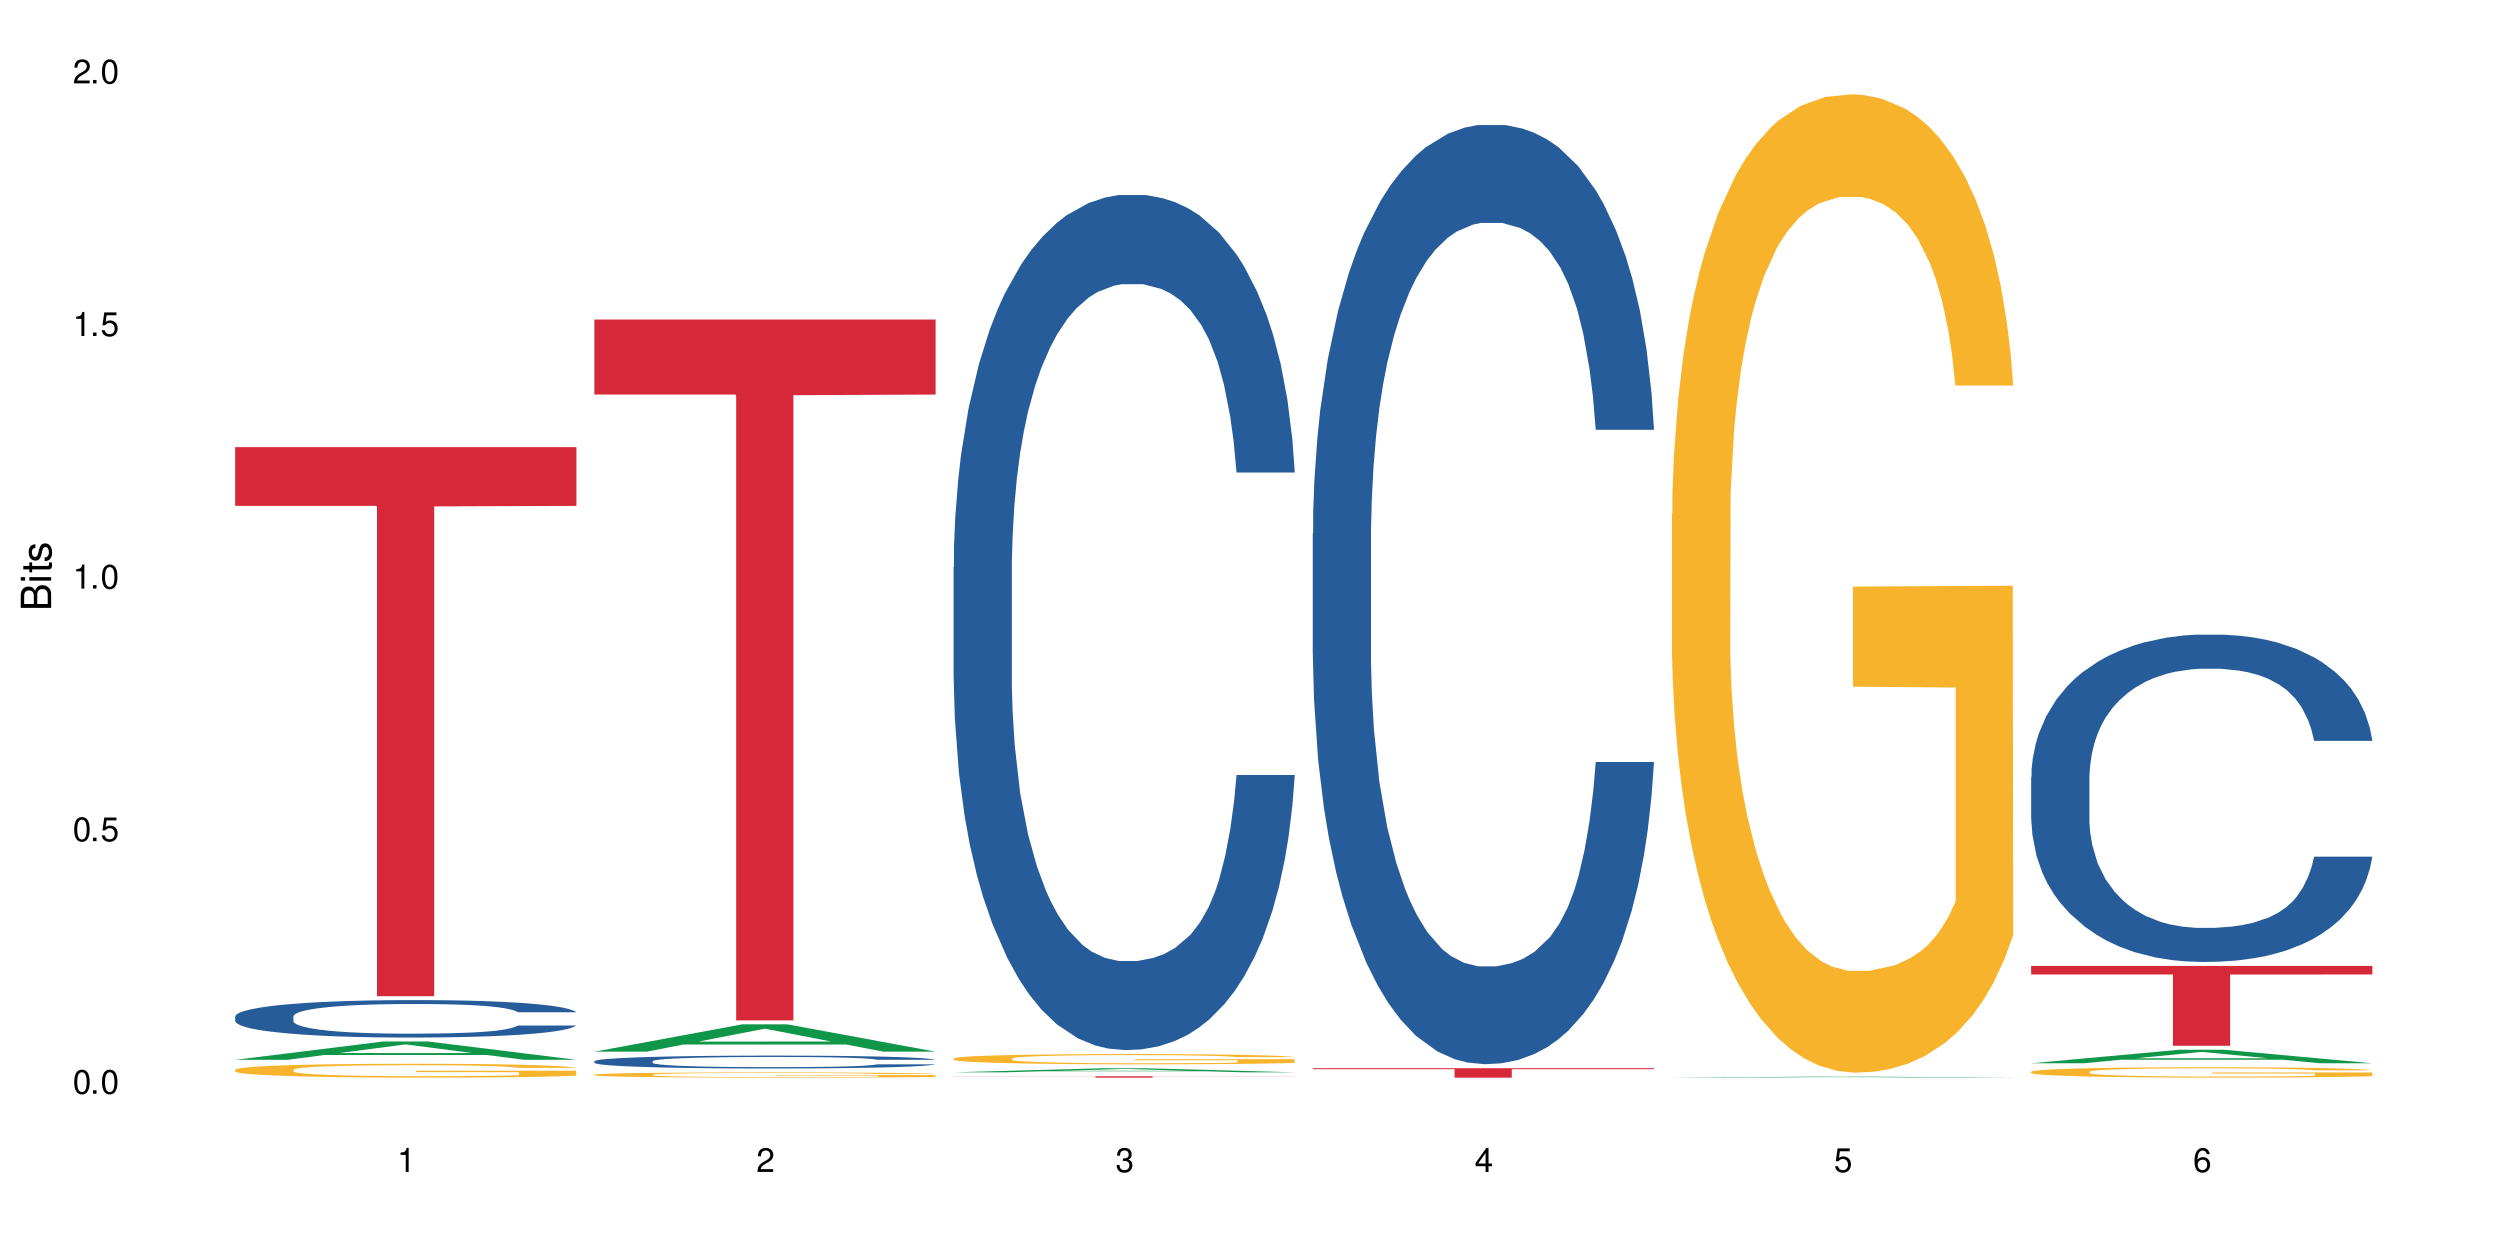 <?xml version="1.0" encoding="UTF-8"?>
<svg xmlns="http://www.w3.org/2000/svg" xmlns:xlink="http://www.w3.org/1999/xlink" width="720" height="360" viewBox="0 0 720 360">
<defs>
<g>
<g id="glyph-0-0">
</g>
<g id="glyph-0-1">
<path d="M 2.641 -6.938 C 2 -6.938 1.422 -6.656 1.078 -6.172 C 0.641 -5.562 0.406 -4.641 0.406 -3.359 C 0.406 -1.016 1.188 0.219 2.641 0.219 C 4.078 0.219 4.859 -1.016 4.859 -3.297 C 4.859 -4.641 4.656 -5.547 4.203 -6.172 C 3.844 -6.656 3.281 -6.938 2.641 -6.938 Z M 2.641 -6.188 C 3.547 -6.188 4 -5.25 4 -3.375 C 4 -1.406 3.562 -0.484 2.625 -0.484 C 1.734 -0.484 1.281 -1.438 1.281 -3.344 C 1.281 -5.25 1.734 -6.188 2.641 -6.188 Z M 2.641 -6.188 "/>
</g>
<g id="glyph-0-2">
<path d="M 1.828 -1 L 0.828 -1 L 0.828 0 L 1.828 0 Z M 1.828 -1 "/>
</g>
<g id="glyph-0-3">
<path d="M 4.562 -6.797 L 1.062 -6.797 L 0.547 -3.094 L 1.328 -3.094 C 1.719 -3.562 2.047 -3.734 2.578 -3.734 C 3.484 -3.734 4.062 -3.109 4.062 -2.094 C 4.062 -1.125 3.484 -0.531 2.578 -0.531 C 1.828 -0.531 1.375 -0.906 1.188 -1.672 L 0.328 -1.672 C 0.453 -1.109 0.547 -0.844 0.75 -0.594 C 1.125 -0.078 1.828 0.219 2.594 0.219 C 3.969 0.219 4.922 -0.781 4.922 -2.219 C 4.922 -3.562 4.031 -4.484 2.719 -4.484 C 2.25 -4.484 1.859 -4.359 1.469 -4.062 L 1.734 -5.969 L 4.562 -5.969 Z M 4.562 -6.797 "/>
</g>
<g id="glyph-0-4">
<path d="M 2.484 -4.938 L 2.484 0 L 3.328 0 L 3.328 -6.938 L 2.766 -6.938 C 2.469 -5.875 2.281 -5.734 0.984 -5.562 L 0.984 -4.938 Z M 2.484 -4.938 "/>
</g>
<g id="glyph-0-5">
<path d="M 4.859 -0.828 L 1.281 -0.828 C 1.359 -1.406 1.672 -1.781 2.5 -2.281 L 3.469 -2.828 C 4.406 -3.344 4.906 -4.062 4.906 -4.906 C 4.906 -5.484 4.672 -6.031 4.266 -6.406 C 3.859 -6.766 3.375 -6.938 2.719 -6.938 C 1.859 -6.938 1.219 -6.625 0.844 -6.031 C 0.609 -5.672 0.5 -5.234 0.484 -4.531 L 1.328 -4.531 C 1.359 -5.016 1.406 -5.281 1.531 -5.516 C 1.75 -5.938 2.188 -6.203 2.703 -6.203 C 3.469 -6.203 4.031 -5.641 4.031 -4.891 C 4.031 -4.344 3.719 -3.859 3.125 -3.516 L 2.234 -3 C 0.812 -2.172 0.406 -1.531 0.328 -0.016 L 4.859 -0.016 Z M 4.859 -0.828 "/>
</g>
<g id="glyph-0-6">
<path d="M 2.125 -3.188 L 2.578 -3.188 C 3.5 -3.188 3.984 -2.766 3.984 -1.922 C 3.984 -1.062 3.469 -0.531 2.594 -0.531 C 1.656 -0.531 1.203 -1 1.156 -2.016 L 0.312 -2.016 C 0.344 -1.453 0.438 -1.094 0.609 -0.781 C 0.953 -0.109 1.625 0.219 2.547 0.219 C 3.953 0.219 4.859 -0.625 4.859 -1.938 C 4.859 -2.828 4.516 -3.297 3.703 -3.594 C 4.344 -3.844 4.656 -4.328 4.656 -5.031 C 4.656 -6.219 3.875 -6.938 2.578 -6.938 C 1.203 -6.938 0.484 -6.172 0.453 -4.703 L 1.297 -4.703 C 1.312 -5.125 1.344 -5.359 1.453 -5.578 C 1.641 -5.969 2.062 -6.203 2.594 -6.203 C 3.344 -6.203 3.797 -5.75 3.797 -5 C 3.797 -4.516 3.609 -4.219 3.25 -4.047 C 3.016 -3.953 2.703 -3.922 2.125 -3.906 Z M 2.125 -3.188 "/>
</g>
<g id="glyph-0-7">
<path d="M 3.141 -1.672 L 3.141 0 L 3.984 0 L 3.984 -1.672 L 4.984 -1.672 L 4.984 -2.438 L 3.984 -2.438 L 3.984 -6.938 L 3.359 -6.938 L 0.266 -2.578 L 0.266 -1.672 Z M 3.141 -2.438 L 1 -2.438 L 3.141 -5.5 Z M 3.141 -2.438 "/>
</g>
<g id="glyph-0-8">
<path d="M 4.781 -5.125 C 4.609 -6.266 3.891 -6.938 2.844 -6.938 C 2.094 -6.938 1.422 -6.578 1.031 -5.953 C 0.594 -5.266 0.406 -4.422 0.406 -3.172 C 0.406 -2 0.578 -1.25 0.984 -0.641 C 1.359 -0.078 1.953 0.219 2.703 0.219 C 3.984 0.219 4.922 -0.75 4.922 -2.094 C 4.922 -3.375 4.062 -4.281 2.844 -4.281 C 2.172 -4.281 1.641 -4.031 1.281 -3.516 C 1.281 -5.234 1.828 -6.188 2.797 -6.188 C 3.391 -6.188 3.797 -5.797 3.938 -5.125 Z M 2.734 -3.531 C 3.547 -3.531 4.062 -2.953 4.062 -2.031 C 4.062 -1.156 3.484 -0.531 2.703 -0.531 C 1.922 -0.531 1.328 -1.188 1.328 -2.078 C 1.328 -2.938 1.906 -3.531 2.734 -3.531 Z M 2.734 -3.531 "/>
</g>
<g id="glyph-1-0">
</g>
<g id="glyph-1-1">
<path d="M 0 -0.953 L 0 -4.891 C 0 -5.719 -0.234 -6.344 -0.734 -6.797 C -1.188 -7.234 -1.812 -7.469 -2.5 -7.469 C -3.547 -7.469 -4.188 -7 -4.625 -5.875 C -4.984 -6.688 -5.625 -7.094 -6.531 -7.094 C -7.172 -7.094 -7.734 -6.859 -8.141 -6.391 C -8.562 -5.922 -8.75 -5.344 -8.75 -4.5 L -8.75 -0.953 Z M -4.984 -2.062 L -7.766 -2.062 L -7.766 -4.219 C -7.766 -4.844 -7.688 -5.203 -7.453 -5.5 C -7.219 -5.812 -6.859 -5.969 -6.375 -5.969 C -5.891 -5.969 -5.531 -5.812 -5.297 -5.5 C -5.062 -5.203 -4.984 -4.844 -4.984 -4.219 Z M -0.984 -2.062 L -4 -2.062 L -4 -4.781 C -4 -5.766 -3.438 -6.359 -2.484 -6.359 C -1.547 -6.359 -0.984 -5.766 -0.984 -4.781 Z M -0.984 -2.062 "/>
</g>
<g id="glyph-1-2">
<path d="M -6.281 -1.797 L -6.281 -0.797 L 0 -0.797 L 0 -1.797 Z M -8.75 -1.797 L -8.75 -0.797 L -7.484 -0.797 L -7.484 -1.797 Z M -8.75 -1.797 "/>
</g>
<g id="glyph-1-3">
<path d="M -6.281 -3.047 L -6.281 -2.016 L -8.016 -2.016 L -8.016 -1.016 L -6.281 -1.016 L -6.281 -0.172 L -5.469 -0.172 L -5.469 -1.016 L -0.719 -1.016 C -0.078 -1.016 0.281 -1.453 0.281 -2.234 C 0.281 -2.5 0.25 -2.719 0.188 -3.047 L -0.641 -3.047 C -0.609 -2.906 -0.594 -2.766 -0.594 -2.562 C -0.594 -2.141 -0.719 -2.016 -1.156 -2.016 L -5.469 -2.016 L -5.469 -3.047 Z M -6.281 -3.047 "/>
</g>
<g id="glyph-1-4">
<path d="M -4.531 -5.25 C -5.766 -5.25 -6.469 -4.422 -6.469 -2.969 C -6.469 -1.516 -5.719 -0.562 -4.547 -0.562 C -3.562 -0.562 -3.094 -1.062 -2.734 -2.562 L -2.516 -3.484 C -2.344 -4.188 -2.094 -4.469 -1.641 -4.469 C -1.047 -4.469 -0.641 -3.875 -0.641 -3 C -0.641 -2.453 -0.797 -2 -1.062 -1.75 C -1.25 -1.594 -1.422 -1.531 -1.875 -1.469 L -1.875 -0.406 C -0.422 -0.453 0.281 -1.266 0.281 -2.922 C 0.281 -4.5 -0.5 -5.516 -1.719 -5.516 C -2.656 -5.516 -3.172 -4.984 -3.469 -3.734 L -3.703 -2.766 C -3.891 -1.953 -4.156 -1.609 -4.594 -1.609 C -5.188 -1.609 -5.547 -2.125 -5.547 -2.938 C -5.547 -3.75 -5.203 -4.172 -4.531 -4.203 Z M -4.531 -5.25 "/>
</g>
</g>
</defs>
<rect x="-72" y="-36" width="864" height="432" fill="rgb(100%, 100%, 100%)" fill-opacity="1"/>
<path fill-rule="nonzero" fill="rgb(6.275%, 58.824%, 28.235%)" fill-opacity="1" d="M 67.73 305.223 L 67.836 305.219 L 110.359 299.949 L 123.273 299.949 L 166.008 305.227 L 150.992 305.227 L 140.281 303.848 L 93.352 303.848 L 82.852 305.223 L 67.73 305.223 L 97.863 303.281 L 135.977 303.273 L 116.973 300.812 L 116.766 300.809 L 116.555 300.82 L 97.758 303.273 L 97.863 303.281 Z M 67.73 305.223 "/>
<path fill-rule="nonzero" fill="rgb(14.51%, 36.078%, 60%)" fill-opacity="1" d="M 67.73 292.727 L 67.852 292.715 L 67.852 292.48 L 68.211 292.105 L 69.051 291.633 L 69.887 291.305 L 72.047 290.727 L 75.043 290.164 L 78.156 289.73 L 80.434 289.473 L 82.473 289.277 L 87.145 288.914 L 90.145 288.727 L 93.379 288.559 L 97.332 288.391 L 100.211 288.293 L 106.684 288.133 L 111.477 288.066 L 115.191 288.035 L 123.223 288.035 L 128.016 288.074 L 131.492 288.125 L 135.324 288.203 L 138.562 288.293 L 144.195 288.508 L 149.227 288.785 L 151.504 288.941 L 155.102 289.246 L 157.855 289.543 L 159.773 289.801 L 161.934 290.164 L 163.848 290.605 L 165.289 291.109 L 166.008 291.531 L 149.227 291.531 L 148.391 291.141 L 147.43 290.832 L 145.633 290.43 L 143.836 290.145 L 141.316 289.859 L 139.039 289.672 L 135.926 289.484 L 133.168 289.367 L 130.293 289.277 L 127.535 289.219 L 122.262 289.16 L 116.148 289.16 L 113.871 289.18 L 109.199 289.258 L 106.684 289.328 L 103.086 289.465 L 100.57 289.594 L 97.574 289.789 L 95.535 289.957 L 93.02 290.215 L 91.223 290.441 L 89.184 290.766 L 87.984 291.012 L 86.906 291.285 L 85.949 291.613 L 85.23 291.957 L 84.75 292.32 L 84.508 292.676 L 84.508 294.203 L 84.75 294.559 L 85.348 294.969 L 86.906 295.57 L 89.184 296.094 L 91.82 296.508 L 94.336 296.805 L 95.777 296.941 L 97.691 297.098 L 100.688 297.297 L 105.004 297.492 L 107.52 297.57 L 111.355 297.648 L 115.312 297.688 L 120.586 297.688 L 125.258 297.648 L 128.375 297.602 L 131.609 297.523 L 136.043 297.355 L 138.801 297.195 L 141.199 297.008 L 142.996 296.824 L 144.195 296.664 L 145.992 296.359 L 147.43 296.023 L 148.508 295.68 L 149.227 295.344 L 166.008 295.344 L 165.289 295.738 L 164.207 296.125 L 163.129 296.41 L 161.453 296.754 L 159.535 297.059 L 156.777 297.402 L 154.5 297.629 L 151.504 297.875 L 148.75 298.062 L 145.754 298.23 L 141.316 298.43 L 138.441 298.527 L 135.324 298.613 L 131.609 298.695 L 126.938 298.762 L 121.902 298.801 L 117.227 298.812 L 112.195 298.793 L 108.48 298.754 L 103.566 298.664 L 97.453 298.488 L 93.02 298.301 L 89.543 298.113 L 86.547 297.914 L 83.191 297.648 L 78.875 297.215 L 76.238 296.883 L 74.441 296.605 L 72.406 296.223 L 70.969 295.875 L 69.289 295.324 L 68.09 294.625 L 67.73 294.086 Z M 67.73 292.727 "/>
<path fill-rule="nonzero" fill="rgb(96.863%, 70.196%, 16.863%)" fill-opacity="1" d="M 67.73 308.074 L 67.852 308.07 L 67.852 308 L 68.332 307.836 L 69.527 307.609 L 71.086 307.422 L 72.766 307.277 L 73.844 307.199 L 75.641 307.09 L 77.199 307.012 L 81.152 306.848 L 86.188 306.691 L 88.945 306.629 L 92.059 306.566 L 96.496 306.496 L 98.531 306.469 L 104.766 306.41 L 111.836 306.375 L 119.625 306.363 L 123.223 306.367 L 128.133 306.383 L 134.848 306.422 L 138.68 306.461 L 141.676 306.496 L 144.793 306.543 L 148.629 306.617 L 152.223 306.703 L 155.102 306.793 L 157.977 306.902 L 160.375 307.016 L 162.41 307.145 L 164.207 307.297 L 165.289 307.426 L 166.008 307.555 L 149.348 307.555 L 148.391 307.426 L 147.309 307.328 L 145.512 307.207 L 143.715 307.121 L 141.918 307.051 L 138.562 306.957 L 135.684 306.898 L 132.09 306.848 L 128.613 306.812 L 124.66 306.793 L 122.262 306.785 L 115.91 306.785 L 110.156 306.809 L 106.801 306.84 L 104.406 306.867 L 101.047 306.922 L 99.012 306.965 L 97.812 306.996 L 94.219 307.109 L 91.82 307.211 L 90.504 307.281 L 88.824 307.391 L 87.625 307.488 L 86.309 307.633 L 85.59 307.742 L 84.629 307.992 L 84.508 308.648 L 84.871 308.785 L 85.59 308.938 L 86.547 309.066 L 87.984 309.207 L 89.422 309.312 L 91.941 309.453 L 94.098 309.551 L 95.777 309.609 L 99.012 309.711 L 100.328 309.742 L 103.445 309.809 L 106.684 309.859 L 110.637 309.902 L 113.633 309.926 L 118.426 309.941 L 124.539 309.941 L 131.73 309.922 L 136.285 309.891 L 139.398 309.863 L 141.438 309.836 L 143.953 309.797 L 145.754 309.762 L 147.43 309.719 L 149.469 309.66 L 149.469 308.785 L 119.863 308.781 L 119.863 308.375 L 165.887 308.371 L 166.008 309.797 L 163.488 309.895 L 160.375 309.992 L 157.379 310.062 L 154.262 310.125 L 149.828 310.195 L 146.23 310.238 L 140.719 310.289 L 135.684 310.324 L 130.41 310.344 L 125.738 310.355 L 120.223 310.359 L 115.312 310.352 L 110.039 310.328 L 105.844 310.301 L 102.008 310.266 L 98.172 310.215 L 93.379 310.141 L 90.262 310.078 L 87.027 310 L 83.789 309.91 L 80.914 309.812 L 78.996 309.734 L 77.078 309.648 L 75.043 309.539 L 73.125 309.414 L 71.688 309.301 L 70.367 309.172 L 69.41 309.055 L 68.449 308.891 L 67.969 308.758 L 67.73 308.645 Z M 67.73 308.074 "/>
<path fill-rule="nonzero" fill="rgb(83.922%, 15.686%, 22.353%)" fill-opacity="1" d="M 67.73 128.766 L 166.008 128.766 L 166.008 145.691 L 125.047 145.84 L 125.047 286.898 L 108.57 286.898 L 108.57 145.988 L 108.332 145.691 L 67.73 145.691 Z M 67.73 128.766 "/>
<path fill-rule="nonzero" fill="rgb(6.275%, 58.824%, 28.235%)" fill-opacity="1" d="M 171.18 302.875 L 171.285 302.867 L 213.809 295.004 L 226.723 295.004 L 269.453 302.883 L 254.441 302.883 L 243.73 300.824 L 196.797 300.824 L 186.297 302.875 L 171.18 302.875 L 201.312 299.973 L 239.426 299.969 L 220.422 296.289 L 220.211 296.281 L 220 296.305 L 201.207 299.969 L 201.312 299.973 Z M 171.18 302.875 "/>
<path fill-rule="nonzero" fill="rgb(14.51%, 36.078%, 60%)" fill-opacity="1" d="M 171.18 305.629 L 171.297 305.625 L 171.297 305.543 L 171.66 305.418 L 172.496 305.254 L 173.336 305.141 L 175.492 304.941 L 178.488 304.75 L 181.605 304.602 L 183.883 304.512 L 185.922 304.445 L 190.594 304.32 L 193.59 304.258 L 196.828 304.199 L 200.781 304.141 L 203.656 304.105 L 210.129 304.055 L 214.922 304.031 L 218.641 304.02 L 226.668 304.02 L 231.461 304.031 L 234.938 304.051 L 238.773 304.078 L 242.008 304.105 L 247.641 304.184 L 252.676 304.277 L 254.953 304.332 L 258.547 304.434 L 261.305 304.535 L 263.223 304.625 L 265.379 304.75 L 267.297 304.902 L 268.734 305.074 L 269.453 305.219 L 252.676 305.219 L 251.836 305.086 L 250.879 304.98 L 249.082 304.84 L 247.281 304.742 L 244.766 304.645 L 242.488 304.582 L 239.371 304.516 L 236.617 304.477 L 233.738 304.445 L 230.984 304.426 L 225.711 304.406 L 219.598 304.406 L 217.32 304.41 L 212.645 304.438 L 210.129 304.461 L 206.535 304.512 L 204.016 304.555 L 201.02 304.621 L 198.984 304.68 L 196.469 304.766 L 194.668 304.844 L 192.633 304.957 L 191.434 305.039 L 190.355 305.137 L 189.395 305.246 L 188.676 305.367 L 188.199 305.492 L 187.957 305.613 L 187.957 306.137 L 188.199 306.258 L 188.797 306.402 L 190.355 306.605 L 192.633 306.785 L 195.27 306.93 L 197.785 307.031 L 199.223 307.078 L 201.141 307.133 L 204.137 307.199 L 208.453 307.266 L 210.969 307.293 L 214.805 307.32 L 218.758 307.336 L 224.031 307.336 L 228.707 307.32 L 231.82 307.305 L 235.059 307.277 L 239.492 307.219 L 242.25 307.164 L 244.645 307.102 L 246.445 307.035 L 247.641 306.984 L 249.441 306.879 L 250.879 306.762 L 251.957 306.645 L 252.676 306.527 L 269.453 306.527 L 268.734 306.664 L 267.656 306.797 L 266.578 306.895 L 264.898 307.012 L 262.984 307.117 L 260.227 307.234 L 257.949 307.312 L 254.953 307.398 L 252.195 307.461 L 249.199 307.52 L 244.766 307.59 L 241.891 307.621 L 238.773 307.652 L 235.059 307.68 L 230.383 307.703 L 225.352 307.715 L 220.676 307.719 L 215.645 307.715 L 211.926 307.699 L 207.012 307.668 L 200.902 307.609 L 196.469 307.543 L 192.992 307.48 L 189.996 307.414 L 186.641 307.32 L 182.324 307.172 L 179.688 307.059 L 177.891 306.961 L 175.852 306.832 L 174.414 306.711 L 172.738 306.523 L 171.539 306.281 L 171.18 306.098 Z M 171.18 305.629 "/>
<path fill-rule="nonzero" fill="rgb(96.863%, 70.196%, 16.863%)" fill-opacity="1" d="M 171.18 309.5 L 171.297 309.5 L 171.297 309.473 L 171.777 309.41 L 172.977 309.324 L 174.535 309.254 L 176.211 309.199 L 177.293 309.172 L 179.09 309.129 L 180.648 309.102 L 184.602 309.039 L 189.637 308.98 L 192.391 308.957 L 195.508 308.934 L 199.941 308.906 L 201.98 308.898 L 208.211 308.875 L 215.281 308.863 L 223.074 308.855 L 226.668 308.859 L 231.582 308.863 L 238.293 308.879 L 242.129 308.895 L 245.125 308.906 L 248.242 308.926 L 252.078 308.953 L 255.672 308.984 L 258.547 309.02 L 261.426 309.059 L 263.82 309.102 L 265.859 309.152 L 267.656 309.207 L 268.734 309.258 L 269.453 309.305 L 252.797 309.305 L 251.836 309.258 L 250.758 309.219 L 248.961 309.176 L 247.164 309.141 L 245.363 309.113 L 242.008 309.078 L 239.133 309.059 L 235.539 309.039 L 232.062 309.027 L 228.105 309.02 L 225.711 309.016 L 219.359 309.016 L 213.605 309.023 L 210.25 309.035 L 207.852 309.047 L 204.496 309.066 L 202.461 309.082 L 201.262 309.094 L 197.664 309.137 L 195.27 309.176 L 193.949 309.203 L 192.273 309.242 L 191.074 309.281 L 189.754 309.336 L 189.035 309.375 L 188.078 309.469 L 187.957 309.715 L 188.316 309.77 L 189.035 309.824 L 189.996 309.875 L 191.434 309.926 L 192.871 309.965 L 195.387 310.02 L 197.547 310.055 L 199.223 310.078 L 202.461 310.113 L 203.777 310.129 L 206.895 310.152 L 210.129 310.172 L 214.086 310.188 L 217.082 310.195 L 221.875 310.203 L 227.988 310.203 L 235.18 310.195 L 239.73 310.184 L 242.848 310.172 L 244.887 310.164 L 247.402 310.148 L 249.199 310.133 L 250.879 310.117 L 252.914 310.094 L 252.914 309.77 L 223.312 309.766 L 223.312 309.613 L 269.336 309.613 L 269.453 310.148 L 266.938 310.184 L 263.82 310.219 L 260.824 310.246 L 257.711 310.27 L 253.273 310.297 L 249.68 310.312 L 244.168 310.332 L 239.133 310.344 L 233.859 310.352 L 229.184 310.359 L 223.672 310.359 L 218.758 310.355 L 213.484 310.348 L 209.289 310.336 L 205.457 310.324 L 201.621 310.305 L 196.828 310.277 L 193.711 310.254 L 190.473 310.223 L 187.238 310.191 L 184.363 310.152 L 182.445 310.125 L 180.527 310.09 L 178.488 310.051 L 176.57 310.004 L 175.133 309.961 L 173.816 309.914 L 172.855 309.867 L 171.898 309.805 L 171.418 309.758 L 171.18 309.715 Z M 171.18 309.5 "/>
<path fill-rule="nonzero" fill="rgb(83.922%, 15.686%, 22.353%)" fill-opacity="1" d="M 171.18 92.023 L 269.453 92.023 L 269.453 113.629 L 228.496 113.82 L 228.496 293.867 L 212.02 293.867 L 212.02 114.008 L 211.777 113.629 L 171.18 113.629 Z M 171.18 92.023 "/>
<path fill-rule="nonzero" fill="rgb(6.275%, 58.824%, 28.235%)" fill-opacity="1" d="M 274.629 308.824 L 274.73 308.824 L 317.254 307.664 L 330.168 307.664 L 372.902 308.824 L 357.887 308.824 L 347.18 308.523 L 300.246 308.523 L 289.746 308.824 L 274.629 308.824 L 304.762 308.398 L 342.875 308.395 L 323.871 307.852 L 323.66 307.852 L 323.449 307.855 L 304.656 308.395 L 304.762 308.398 Z M 274.629 308.824 "/>
<path fill-rule="nonzero" fill="rgb(14.51%, 36.078%, 60%)" fill-opacity="1" d="M 274.629 163.332 L 274.746 163.105 L 274.746 157.703 L 275.105 149.148 L 275.945 138.348 L 276.785 130.918 L 278.941 117.637 L 281.938 104.809 L 285.055 94.902 L 287.332 89.051 L 289.367 84.551 L 294.043 76.223 L 297.039 71.945 L 300.273 68.117 L 304.23 64.293 L 307.105 62.039 L 313.578 58.438 L 318.371 56.863 L 322.086 56.188 L 330.117 56.188 L 334.91 57.09 L 338.387 58.215 L 342.223 60.016 L 345.457 62.039 L 351.09 66.992 L 356.125 73.293 L 358.402 76.895 L 361.996 83.875 L 364.754 90.625 L 366.672 96.48 L 368.828 104.809 L 370.746 114.938 L 372.184 126.414 L 372.902 136.094 L 356.125 136.094 L 355.285 127.09 L 354.324 120.113 L 352.527 110.883 L 350.73 104.355 L 348.215 97.828 L 345.938 93.555 L 342.82 89.277 L 340.062 86.574 L 337.188 84.551 L 334.43 83.199 L 329.156 81.848 L 323.047 81.848 L 320.77 82.297 L 316.094 84.098 L 313.578 85.676 L 309.98 88.824 L 307.465 91.754 L 304.469 96.254 L 302.434 100.082 L 299.914 105.934 L 298.117 111.109 L 296.078 118.539 L 294.883 124.164 L 293.801 130.469 L 292.844 137.895 L 292.125 145.773 L 291.645 154.102 L 291.406 162.207 L 291.406 197.094 L 291.645 205.199 L 292.246 214.652 L 293.801 228.383 L 296.078 240.312 L 298.715 249.766 L 301.234 256.52 L 302.672 259.668 L 304.59 263.27 L 307.586 267.773 L 311.898 272.273 L 314.418 274.074 L 318.25 275.875 L 322.207 276.777 L 327.48 276.777 L 332.152 275.875 L 335.27 274.75 L 338.508 272.949 L 342.941 269.125 L 345.695 265.523 L 348.094 261.246 L 349.891 256.969 L 351.09 253.367 L 352.887 246.391 L 354.324 238.734 L 355.406 230.859 L 356.125 223.203 L 372.902 223.203 L 372.184 232.207 L 371.105 240.988 L 370.027 247.516 L 368.348 255.395 L 366.43 262.371 L 363.676 270.25 L 361.398 275.426 L 358.402 281.055 L 355.645 285.328 L 352.648 289.156 L 348.215 293.656 L 345.336 295.91 L 342.223 297.934 L 338.508 299.734 L 333.832 301.312 L 328.797 302.211 L 324.125 302.438 L 319.09 301.984 L 315.375 301.086 L 310.461 299.059 L 304.348 295.008 L 299.914 290.73 L 296.438 286.453 L 293.441 281.953 L 290.086 275.875 L 285.773 265.973 L 283.137 258.32 L 281.34 252.016 L 279.301 243.238 L 277.863 235.359 L 276.184 222.754 L 274.988 206.773 L 274.629 194.395 Z M 274.629 163.332 "/>
<path fill-rule="nonzero" fill="rgb(96.863%, 70.196%, 16.863%)" fill-opacity="1" d="M 274.629 304.84 L 274.746 304.836 L 274.746 304.781 L 275.227 304.66 L 276.426 304.492 L 277.984 304.355 L 279.66 304.246 L 280.738 304.191 L 282.535 304.109 L 284.094 304.051 L 288.051 303.93 L 293.082 303.816 L 295.84 303.77 L 298.957 303.723 L 303.391 303.672 L 305.43 303.652 L 311.66 303.609 L 318.73 303.582 L 326.52 303.574 L 330.117 303.578 L 335.031 303.586 L 341.742 303.617 L 345.578 303.645 L 348.574 303.672 L 351.688 303.707 L 355.523 303.762 L 359.121 303.824 L 361.996 303.891 L 364.871 303.969 L 367.27 304.055 L 369.309 304.152 L 371.105 304.266 L 372.184 304.359 L 372.902 304.453 L 356.242 304.453 L 355.285 304.359 L 354.207 304.285 L 352.41 304.195 L 350.609 304.133 L 348.812 304.082 L 345.457 304.012 L 342.582 303.969 L 338.984 303.93 L 335.512 303.906 L 331.555 303.891 L 329.156 303.883 L 322.805 303.883 L 317.055 303.902 L 313.699 303.926 L 311.301 303.945 L 307.945 303.984 L 305.906 304.02 L 304.707 304.039 L 301.113 304.125 L 298.715 304.199 L 297.398 304.25 L 295.719 304.332 L 294.523 304.402 L 293.203 304.512 L 292.484 304.594 L 291.527 304.777 L 291.406 305.262 L 291.766 305.363 L 292.484 305.473 L 293.441 305.57 L 294.883 305.672 L 296.32 305.75 L 298.836 305.855 L 300.992 305.926 L 302.672 305.973 L 305.906 306.047 L 307.227 306.07 L 310.34 306.117 L 313.578 306.156 L 317.531 306.188 L 320.527 306.203 L 325.324 306.219 L 331.434 306.219 L 338.625 306.203 L 343.18 306.18 L 346.297 306.16 L 348.332 306.141 L 350.852 306.109 L 352.648 306.082 L 354.324 306.055 L 356.363 306.008 L 356.363 305.363 L 326.762 305.359 L 326.762 305.059 L 372.781 305.055 L 372.902 306.109 L 370.387 306.184 L 367.27 306.254 L 364.273 306.309 L 361.156 306.352 L 356.723 306.402 L 353.129 306.438 L 347.613 306.473 L 342.582 306.5 L 337.309 306.516 L 332.633 306.523 L 327.121 306.527 L 322.207 306.52 L 316.934 306.504 L 312.738 306.48 L 308.902 306.457 L 305.07 306.422 L 300.273 306.363 L 297.16 306.316 L 293.922 306.262 L 290.688 306.195 L 287.809 306.121 L 285.895 306.066 L 283.977 306 L 281.938 305.918 L 280.02 305.828 L 278.582 305.742 L 277.262 305.648 L 276.305 305.559 L 275.348 305.438 L 274.867 305.344 L 274.629 305.258 Z M 274.629 304.84 "/>
<path fill-rule="nonzero" fill="rgb(83.922%, 15.686%, 22.353%)" fill-opacity="1" d="M 274.629 309.965 L 372.902 309.965 L 372.902 310.004 L 331.945 310.004 L 331.945 310.359 L 315.465 310.359 L 315.465 310.008 L 315.227 310.004 L 274.629 310.004 Z M 274.629 309.965 "/>
<path fill-rule="nonzero" fill="rgb(14.51%, 36.078%, 60%)" fill-opacity="1" d="M 378.074 153.699 L 378.195 153.453 L 378.195 147.52 L 378.555 138.125 L 379.395 126.254 L 380.23 118.098 L 382.391 103.508 L 385.387 89.418 L 388.5 78.539 L 390.777 72.109 L 392.816 67.164 L 397.492 58.016 L 400.488 53.32 L 403.723 49.117 L 407.676 44.914 L 410.555 42.441 L 417.027 38.484 L 421.82 36.754 L 425.535 36.012 L 433.566 36.012 L 438.359 37 L 441.836 38.238 L 445.668 40.215 L 448.906 42.441 L 454.539 47.879 L 459.57 54.801 L 461.848 58.758 L 465.445 66.422 L 468.199 73.84 L 470.117 80.27 L 472.277 89.418 L 474.191 100.543 L 475.633 113.152 L 476.352 123.781 L 459.57 123.781 L 458.734 113.895 L 457.773 106.23 L 455.977 96.094 L 454.18 88.922 L 451.66 81.754 L 449.383 77.055 L 446.27 72.355 L 443.512 69.391 L 440.637 67.164 L 437.879 65.68 L 432.605 64.199 L 426.492 64.199 L 424.215 64.691 L 419.543 66.672 L 417.027 68.402 L 413.43 71.863 L 410.914 75.078 L 407.918 80.02 L 405.879 84.223 L 403.363 90.652 L 401.566 96.34 L 399.527 104.5 L 398.328 110.68 L 397.25 117.602 L 396.293 125.762 L 395.574 134.414 L 395.094 143.562 L 394.855 152.465 L 394.855 190.785 L 395.094 199.688 L 395.691 210.07 L 397.25 225.152 L 399.527 238.254 L 402.164 248.641 L 404.68 256.059 L 406.121 259.52 L 408.035 263.473 L 411.035 268.418 L 415.348 273.363 L 417.863 275.344 L 421.699 277.32 L 425.656 278.309 L 430.93 278.309 L 435.602 277.32 L 438.719 276.082 L 441.953 274.105 L 446.387 269.902 L 449.145 265.945 L 451.543 261.25 L 453.34 256.551 L 454.539 252.598 L 456.336 244.93 L 457.773 236.523 L 458.852 227.871 L 459.57 219.465 L 476.352 219.465 L 475.633 229.355 L 474.555 238.996 L 473.473 246.168 L 471.797 254.82 L 469.879 262.484 L 467.121 271.141 L 464.844 276.824 L 461.848 283.008 L 459.094 287.703 L 456.098 291.906 L 451.66 296.852 L 448.785 299.324 L 445.668 301.551 L 441.953 303.527 L 437.281 305.258 L 432.246 306.246 L 427.574 306.496 L 422.539 306 L 418.824 305.012 L 413.91 302.785 L 407.797 298.336 L 403.363 293.637 L 399.887 288.941 L 396.891 283.996 L 393.535 277.32 L 389.223 266.441 L 386.586 258.035 L 384.785 251.113 L 382.75 241.469 L 381.312 232.816 L 379.633 218.973 L 378.434 201.418 L 378.074 187.82 Z M 378.074 153.699 "/>
<path fill-rule="nonzero" fill="rgb(83.922%, 15.686%, 22.353%)" fill-opacity="1" d="M 378.074 307.633 L 476.352 307.633 L 476.352 307.922 L 435.391 307.926 L 435.391 310.359 L 418.914 310.359 L 418.914 307.93 L 418.676 307.922 L 378.074 307.922 Z M 378.074 307.633 "/>
<path fill-rule="nonzero" fill="rgb(6.275%, 58.824%, 28.235%)" fill-opacity="1" d="M 481.523 310.359 L 481.629 310.359 L 524.152 310.07 L 537.066 310.07 L 579.797 310.359 L 564.785 310.359 L 554.074 310.285 L 507.141 310.285 L 496.641 310.359 L 481.523 310.359 L 511.656 310.254 L 549.77 310.254 L 530.766 310.117 L 530.555 310.117 L 530.348 310.121 L 511.551 310.254 L 511.656 310.254 Z M 481.523 310.359 "/>
<path fill-rule="nonzero" fill="rgb(96.863%, 70.196%, 16.863%)" fill-opacity="1" d="M 481.523 147.84 L 481.645 147.582 L 481.645 142.434 L 482.121 130.852 L 483.32 114.898 L 484.879 101.773 L 486.555 91.48 L 487.637 86.074 L 489.434 78.355 L 490.992 72.695 L 494.945 61.113 L 499.98 50.305 L 502.734 45.672 L 505.852 41.297 L 510.285 36.41 L 512.324 34.605 L 518.555 30.488 L 525.629 27.918 L 533.418 27.145 L 537.012 27.402 L 541.926 28.43 L 548.637 31.262 L 552.473 33.836 L 555.469 36.41 L 558.586 39.754 L 562.422 44.902 L 566.016 51.078 L 568.891 57.254 L 571.77 64.973 L 574.164 73.207 L 576.203 82.215 L 578 93.023 L 579.078 102.031 L 579.797 111.039 L 563.141 111.039 L 562.18 102.031 L 561.102 95.082 L 559.305 86.59 L 557.508 80.414 L 555.711 75.523 L 552.352 68.832 L 549.477 64.715 L 545.883 61.113 L 542.406 58.797 L 538.449 57.254 L 536.055 56.738 L 529.703 56.738 L 523.949 58.539 L 520.594 60.598 L 518.195 62.656 L 514.84 66.52 L 512.805 69.605 L 511.605 71.664 L 508.008 79.641 L 505.613 86.848 L 504.293 91.738 L 502.617 99.457 L 501.418 106.406 L 500.098 116.699 L 499.379 124.418 L 498.422 141.918 L 498.301 188.242 L 498.66 198.02 L 499.379 208.57 L 500.34 217.836 L 501.777 227.613 L 503.215 235.078 L 505.73 245.113 L 507.891 251.805 L 509.566 256.18 L 512.805 263.129 L 514.121 265.445 L 517.238 270.074 L 520.473 273.68 L 524.43 276.766 L 527.426 278.312 L 532.219 279.598 L 538.332 279.598 L 545.523 278.055 L 550.078 275.996 L 553.191 273.938 L 555.23 272.133 L 557.746 269.305 L 559.543 266.73 L 561.223 263.898 L 563.258 259.523 L 563.258 198.02 L 533.656 197.762 L 533.656 168.941 L 579.68 168.684 L 579.797 269.305 L 577.281 276.25 L 574.164 282.941 L 571.168 288.09 L 568.055 292.465 L 563.617 297.355 L 560.023 300.441 L 554.512 304.043 L 549.477 306.359 L 544.203 307.906 L 539.531 308.676 L 534.016 308.934 L 529.102 308.418 L 523.828 306.875 L 519.637 304.816 L 515.801 302.242 L 511.965 298.898 L 507.172 293.492 L 504.055 289.117 L 500.82 283.715 L 497.582 277.281 L 494.707 270.332 L 492.789 264.93 L 490.871 258.754 L 488.832 251.031 L 486.918 242.281 L 485.477 234.305 L 484.16 225.297 L 483.199 216.805 L 482.242 205.227 L 481.762 195.961 L 481.523 187.984 Z M 481.523 147.84 "/>
<path fill-rule="nonzero" fill="rgb(6.275%, 58.824%, 28.235%)" fill-opacity="1" d="M 584.973 306.223 L 585.074 306.219 L 627.598 302.328 L 640.512 302.328 L 683.246 306.227 L 668.23 306.227 L 657.523 305.211 L 610.59 305.211 L 600.09 306.223 L 584.973 306.223 L 615.105 304.789 L 653.219 304.785 L 634.215 302.965 L 634.004 302.965 L 633.793 302.973 L 615 304.785 L 615.105 304.789 Z M 584.973 306.223 "/>
<path fill-rule="nonzero" fill="rgb(14.51%, 36.078%, 60%)" fill-opacity="1" d="M 584.973 223.797 L 585.09 223.711 L 585.09 221.645 L 585.449 218.367 L 586.289 214.23 L 587.129 211.387 L 589.285 206.305 L 592.281 201.395 L 595.398 197.602 L 597.676 195.359 L 599.711 193.637 L 604.387 190.449 L 607.383 188.812 L 610.617 187.348 L 614.574 185.883 L 617.449 185.02 L 623.922 183.641 L 628.715 183.039 L 632.43 182.781 L 640.461 182.781 L 645.254 183.125 L 648.73 183.555 L 652.566 184.246 L 655.801 185.02 L 661.434 186.918 L 666.469 189.328 L 668.746 190.707 L 672.34 193.379 L 675.098 195.965 L 677.016 198.203 L 679.172 201.395 L 681.09 205.27 L 682.527 209.664 L 683.246 213.371 L 666.469 213.371 L 665.629 209.922 L 664.672 207.254 L 662.871 203.719 L 661.074 201.219 L 658.559 198.723 L 656.281 197.086 L 653.164 195.445 L 650.406 194.414 L 647.531 193.637 L 644.773 193.121 L 639.504 192.602 L 633.391 192.602 L 631.113 192.777 L 626.438 193.465 L 623.922 194.07 L 620.328 195.273 L 617.809 196.395 L 614.812 198.117 L 612.777 199.582 L 610.258 201.824 L 608.461 203.805 L 606.426 206.648 L 605.227 208.805 L 604.148 211.215 L 603.188 214.059 L 602.469 217.074 L 601.988 220.266 L 601.75 223.367 L 601.75 236.723 L 601.988 239.824 L 602.59 243.445 L 604.148 248.699 L 606.426 253.266 L 609.059 256.887 L 611.578 259.473 L 613.016 260.68 L 614.934 262.055 L 617.93 263.781 L 622.242 265.504 L 624.762 266.191 L 628.598 266.883 L 632.551 267.227 L 637.824 267.227 L 642.5 266.883 L 645.613 266.453 L 648.852 265.762 L 653.285 264.297 L 656.043 262.918 L 658.438 261.281 L 660.234 259.645 L 661.434 258.266 L 663.23 255.594 L 664.672 252.664 L 665.75 249.648 L 666.469 246.719 L 683.246 246.719 L 682.527 250.164 L 681.449 253.527 L 680.371 256.023 L 678.691 259.039 L 676.773 261.711 L 674.02 264.727 L 671.742 266.711 L 668.746 268.863 L 665.988 270.5 L 662.992 271.965 L 658.559 273.691 L 655.68 274.551 L 652.566 275.328 L 648.852 276.016 L 644.176 276.621 L 639.141 276.965 L 634.469 277.051 L 629.434 276.879 L 625.719 276.531 L 620.805 275.758 L 614.695 274.207 L 610.258 272.57 L 606.785 270.934 L 603.789 269.207 L 600.43 266.883 L 596.117 263.09 L 593.48 260.16 L 591.684 257.75 L 589.645 254.387 L 588.207 251.371 L 586.527 246.547 L 585.332 240.43 L 584.973 235.688 Z M 584.973 223.797 "/>
<path fill-rule="nonzero" fill="rgb(96.863%, 70.196%, 16.863%)" fill-opacity="1" d="M 584.973 308.648 L 585.09 308.645 L 585.09 308.59 L 585.57 308.469 L 586.77 308.297 L 588.328 308.156 L 590.004 308.047 L 591.082 307.992 L 592.883 307.91 L 594.438 307.848 L 598.395 307.727 L 603.426 307.609 L 606.184 307.562 L 609.301 307.516 L 613.734 307.465 L 615.773 307.445 L 622.004 307.402 L 629.074 307.375 L 636.867 307.363 L 640.461 307.367 L 645.375 307.379 L 652.086 307.41 L 655.922 307.438 L 658.918 307.465 L 662.035 307.5 L 665.867 307.555 L 669.465 307.621 L 672.34 307.684 L 675.215 307.766 L 677.613 307.855 L 679.652 307.949 L 681.449 308.066 L 682.527 308.16 L 683.246 308.258 L 666.586 308.258 L 665.629 308.16 L 664.551 308.086 L 662.754 307.996 L 660.953 307.93 L 659.156 307.879 L 655.801 307.809 L 652.926 307.766 L 649.328 307.727 L 645.855 307.703 L 641.898 307.684 L 639.504 307.68 L 633.148 307.68 L 627.398 307.699 L 624.043 307.719 L 621.645 307.742 L 618.289 307.785 L 616.25 307.816 L 615.055 307.84 L 611.457 307.922 L 609.059 308 L 607.742 308.051 L 606.062 308.133 L 604.867 308.207 L 603.547 308.316 L 602.828 308.398 L 601.871 308.586 L 601.75 309.078 L 602.109 309.18 L 602.828 309.293 L 603.789 309.391 L 605.227 309.496 L 606.664 309.574 L 609.18 309.68 L 611.336 309.75 L 613.016 309.797 L 616.25 309.871 L 617.57 309.898 L 620.688 309.945 L 623.922 309.984 L 627.875 310.016 L 630.871 310.035 L 635.668 310.047 L 641.777 310.047 L 648.969 310.031 L 653.523 310.008 L 656.641 309.988 L 658.676 309.969 L 661.195 309.938 L 662.992 309.91 L 664.672 309.879 L 666.707 309.832 L 666.707 309.18 L 637.105 309.18 L 637.105 308.871 L 683.125 308.867 L 683.246 309.938 L 680.73 310.012 L 677.613 310.082 L 674.617 310.137 L 671.5 310.184 L 667.066 310.234 L 663.473 310.27 L 657.957 310.309 L 652.926 310.332 L 647.652 310.348 L 642.977 310.355 L 637.465 310.359 L 632.551 310.352 L 627.277 310.336 L 623.082 310.316 L 619.246 310.289 L 615.414 310.254 L 610.617 310.195 L 607.504 310.148 L 604.266 310.09 L 601.031 310.023 L 598.156 309.949 L 596.238 309.891 L 594.32 309.824 L 592.281 309.742 L 590.363 309.652 L 588.926 309.566 L 587.609 309.469 L 586.648 309.379 L 585.691 309.258 L 585.211 309.16 L 584.973 309.074 Z M 584.973 308.648 "/>
<path fill-rule="nonzero" fill="rgb(83.922%, 15.686%, 22.353%)" fill-opacity="1" d="M 584.973 278.188 L 683.246 278.188 L 683.246 280.648 L 642.289 280.672 L 642.289 301.191 L 625.809 301.191 L 625.809 280.691 L 625.57 280.648 L 584.973 280.648 Z M 584.973 278.188 "/>
<g fill="rgb(0%, 0%, 0%)" fill-opacity="1">
<use xlink:href="#glyph-0-1" x="20.965" y="314.993"/>
<use xlink:href="#glyph-0-2" x="25.965" y="314.993"/>
<use xlink:href="#glyph-0-1" x="28.965" y="314.993"/>
</g>
<g fill="rgb(0%, 0%, 0%)" fill-opacity="1">
<use xlink:href="#glyph-0-1" x="20.965" y="242.251"/>
<use xlink:href="#glyph-0-2" x="25.965" y="242.251"/>
<use xlink:href="#glyph-0-3" x="28.965" y="242.251"/>
</g>
<g fill="rgb(0%, 0%, 0%)" fill-opacity="1">
<use xlink:href="#glyph-0-4" x="20.965" y="169.509"/>
<use xlink:href="#glyph-0-2" x="25.965" y="169.509"/>
<use xlink:href="#glyph-0-1" x="28.965" y="169.509"/>
</g>
<g fill="rgb(0%, 0%, 0%)" fill-opacity="1">
<use xlink:href="#glyph-0-4" x="20.965" y="96.767"/>
<use xlink:href="#glyph-0-2" x="25.965" y="96.767"/>
<use xlink:href="#glyph-0-3" x="28.965" y="96.767"/>
</g>
<g fill="rgb(0%, 0%, 0%)" fill-opacity="1">
<use xlink:href="#glyph-0-5" x="20.965" y="24.024"/>
<use xlink:href="#glyph-0-2" x="25.965" y="24.024"/>
<use xlink:href="#glyph-0-1" x="28.965" y="24.024"/>
</g>
<g fill="rgb(0%, 0%, 0%)" fill-opacity="1">
<use xlink:href="#glyph-0-4" x="114.367" y="337.532"/>
</g>
<g fill="rgb(0%, 0%, 0%)" fill-opacity="1">
<use xlink:href="#glyph-0-5" x="217.816" y="337.532"/>
</g>
<g fill="rgb(0%, 0%, 0%)" fill-opacity="1">
<use xlink:href="#glyph-0-6" x="321.266" y="337.532"/>
</g>
<g fill="rgb(0%, 0%, 0%)" fill-opacity="1">
<use xlink:href="#glyph-0-7" x="424.711" y="337.532"/>
</g>
<g fill="rgb(0%, 0%, 0%)" fill-opacity="1">
<use xlink:href="#glyph-0-3" x="528.16" y="337.532"/>
</g>
<g fill="rgb(0%, 0%, 0%)" fill-opacity="1">
<use xlink:href="#glyph-0-8" x="631.609" y="337.532"/>
</g>
<g fill="rgb(0%, 0%, 0%)" fill-opacity="1">
<use xlink:href="#glyph-1-1" x="14.725" y="176.012"/>
<use xlink:href="#glyph-1-2" x="14.725" y="168.012"/>
<use xlink:href="#glyph-1-3" x="14.725" y="165.012"/>
<use xlink:href="#glyph-1-4" x="14.725" y="162.012"/>
</g>
</svg>
